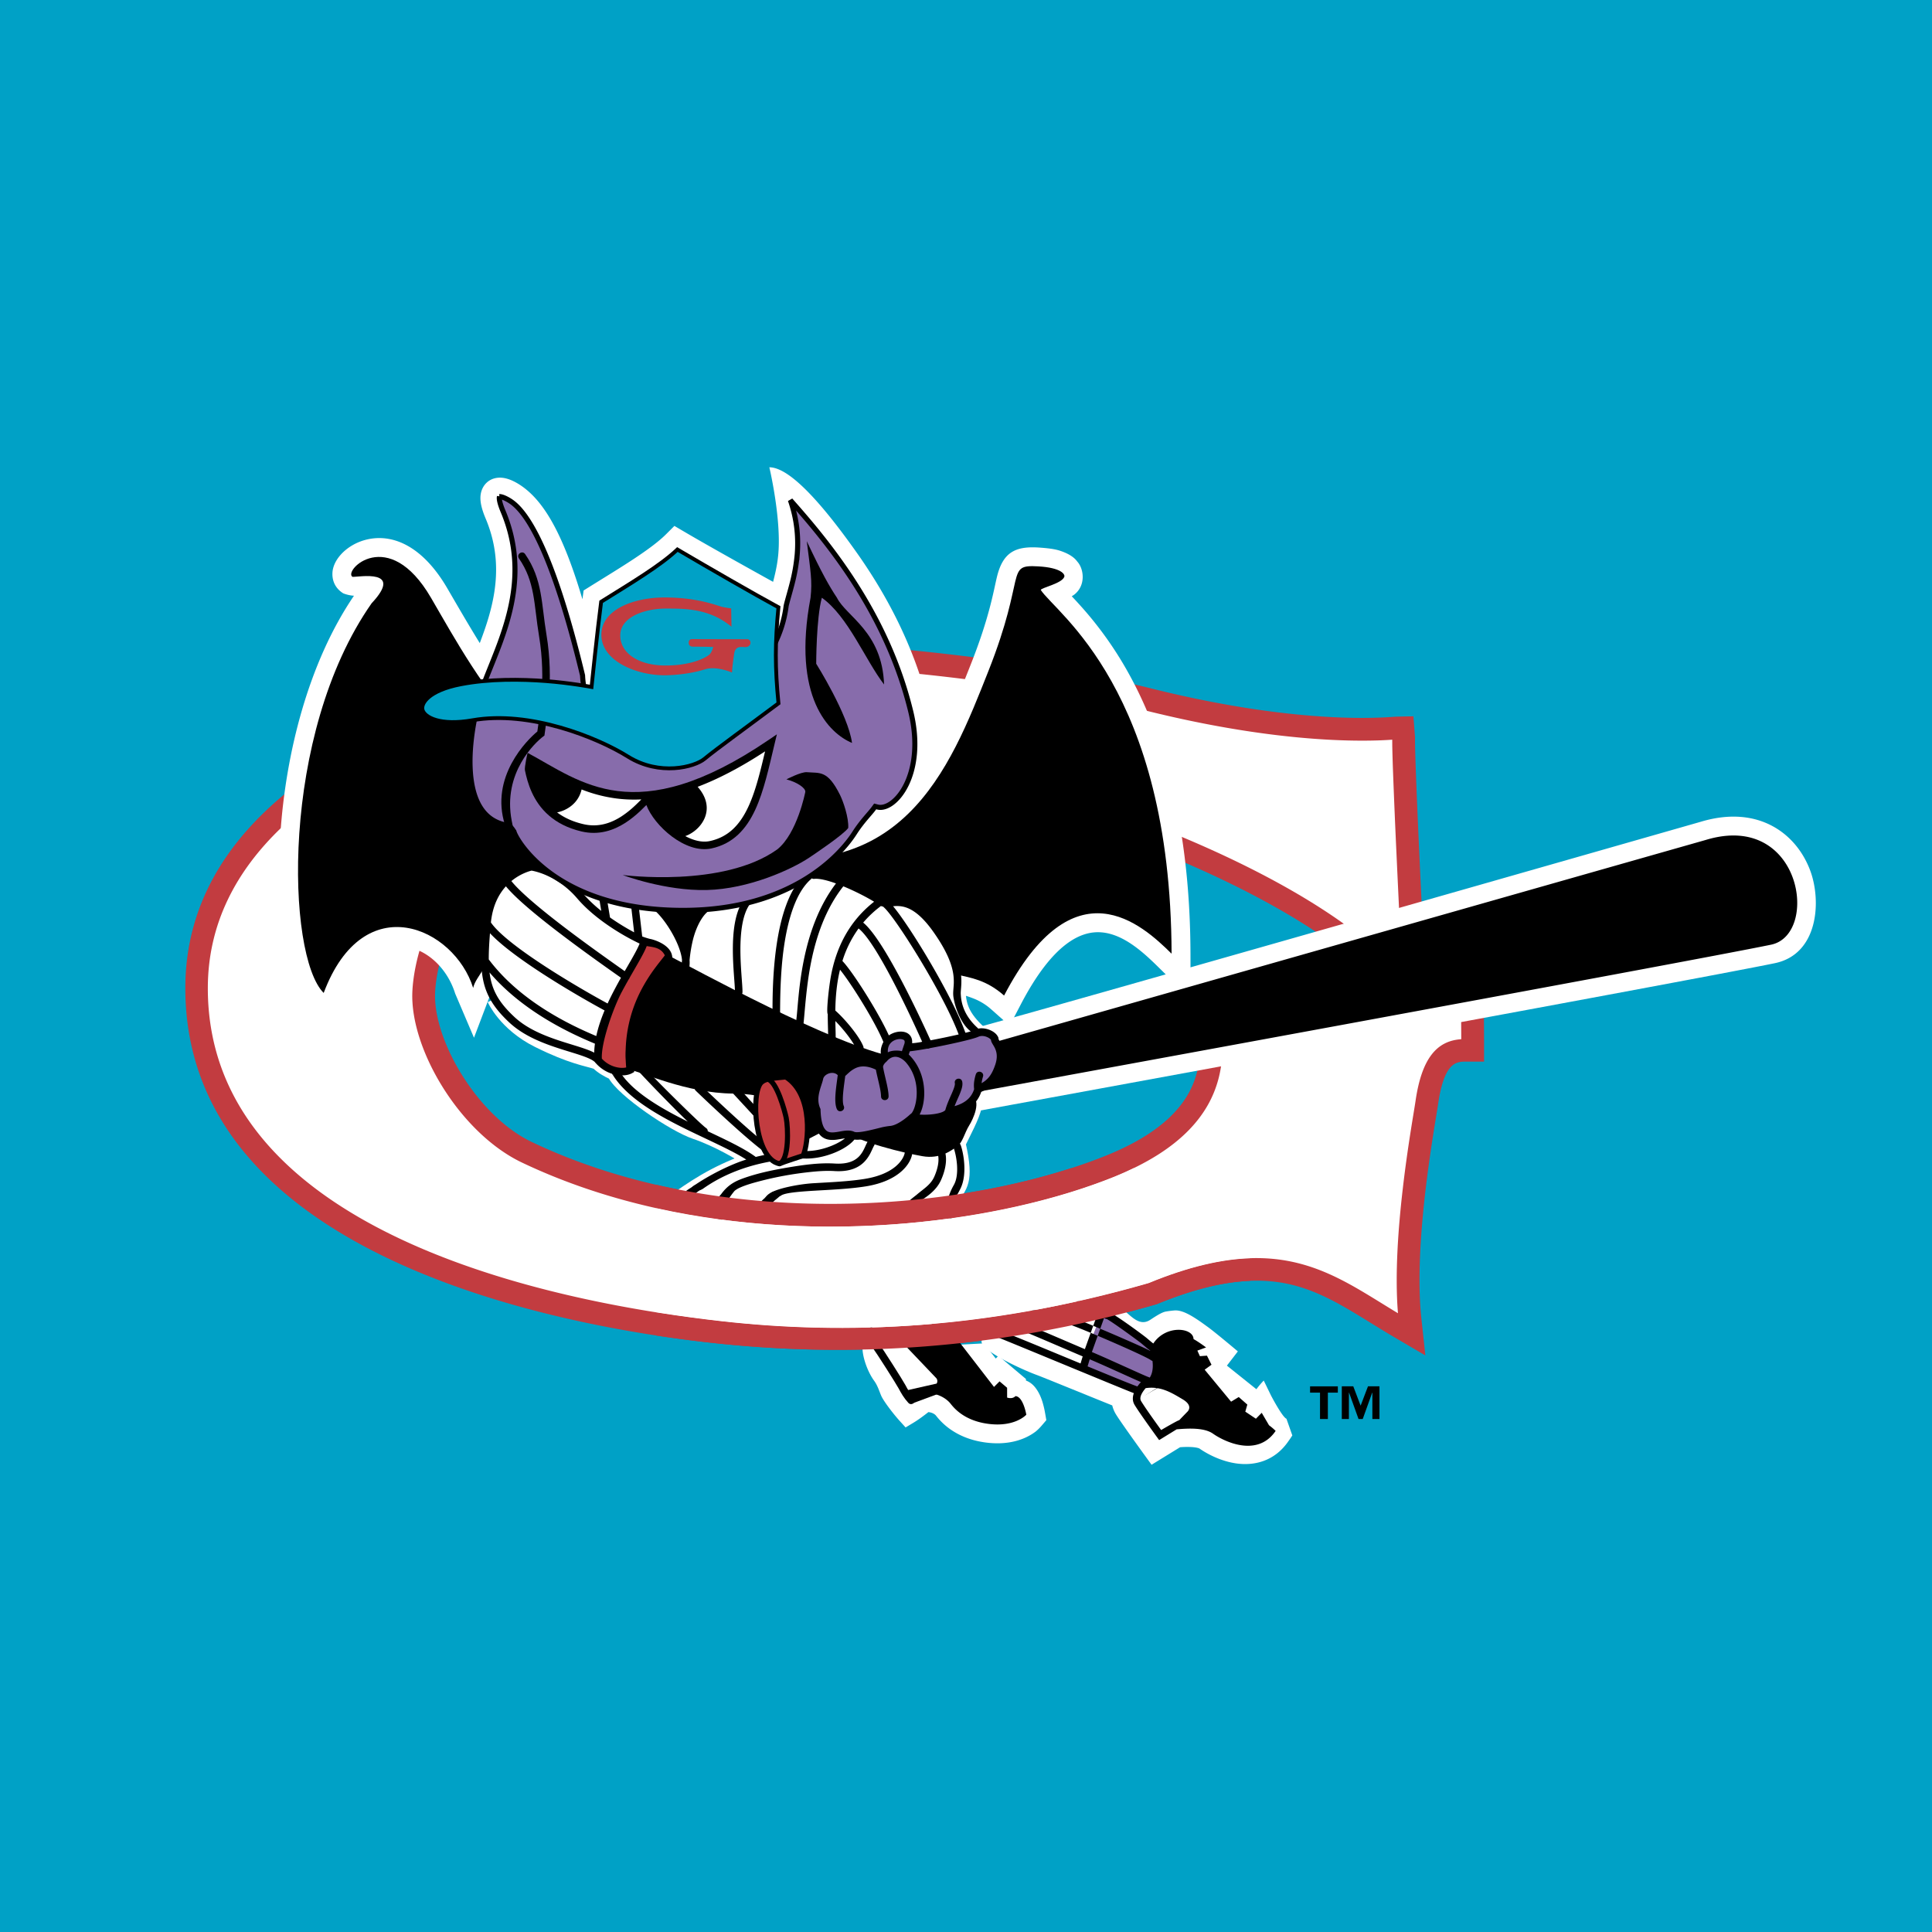 <svg xmlns="http://www.w3.org/2000/svg" width="2500" height="2500" viewBox="0 0 192.756 192.756"><path fill-rule="evenodd" clip-rule="evenodd" fill="#00a1c6" d="M0 0h192.756v192.756H0V0z"/><path d="M141.016 71.465l.166 2.139-.004.121c-.004.158 0 .378.004.655.012.631.039 1.524.078 2.595.078 2.165.201 5.043.332 7.918.264 5.76.652 13.486.652 13.486l-4.6-.01s-.453-.562-.643-.775a13.52 13.52 0 0 0-.771-.803c-.658-.623-1.729-1.55-3.318-2.7-3.182-2.296-8.453-5.479-16.699-8.871-3.863-1.588-7.898-3.372-14.146-4.753-6.214-1.373-14.712-2.372-27.596-2.372-26.719 0-30.881 16.272-31.062 20.982-.183 4.746 4.24 12.283 9.645 14.859 18.94 9.025 43.253 6.98 57.204 1.396 6.457-2.582 8.463-5.742 9.133-8.238.355-1.322.375-2.602.314-3.785-.035-.629-.088-1.197-.117-1.689-.029-.494-.057-1.115.043-1.68l.273-1.559h28.115s.047 3.996.047 5.654v1.883h-1.883c-.975-.002-2.119.199-2.707 4.258-.154 1.064-.783 4.527-1.268 8.701-.482 4.168-.803 8.914-.4 12.637l.4 3.719-3.227-1.896c-1.734-1.02-3.344-2.08-4.986-3.01-1.58-.893-3.113-1.613-4.785-2.062-3.27-.873-7.434-.771-13.801 1.85-16.455 4.748-31.183 5.23-43.652 3.936-11.541-1.199-53.267-7.117-53.267-35.465 0-28.491 48.919-34.592 55.981-34.592 15.042 0 32.608 2.742 40.297 4.67 7.984 2 14.168 2.693 18.328 2.892 2.049.099 3.598.076 4.625.035.506-.02.885-.044 1.129-.061l.297-.021c.337-.016 1.869-.044 1.869-.044z" fill-rule="evenodd" clip-rule="evenodd" fill="#c23c40"/><path d="M138.904 73.799c-.256.018-.627.041-1.107.061-1.07.042-2.688.064-4.824-.038-4.26-.204-10.59-.908-18.768-2.956-7.523-1.887-24.905-4.602-39.748-4.602-7.891 0-53.721 6.444-53.721 32.333 0 25.918 38.79 31.814 51.247 33.217 12.342 1.391 26.479.852 42.608-3.799 6.684-2.748 11.32-2.955 15.186-1.92 1.928.516 3.646 1.336 5.314 2.277 1.449.822 2.877 1.742 4.385 2.65-.316-3.842.018-8.447.477-12.395.484-4.205 1.117-7.689 1.273-8.762.617-4.277 2.123-6.025 4.564-6.182a400.99 400.99 0 0 0-.02-3.033h-23.963c-.012.23-.002.51.018.842.031.498.084 1.074.117 1.709.066 1.287.055 2.838-.389 4.486-.893 3.334-3.514 6.967-10.473 9.752-14.408 5.764-39.391 7.896-59.013-1.455-6.161-2.938-11.149-11.275-10.928-16.984.221-5.716 5.189-23.152 33.316-23.152 12.997 0 21.666 1.007 28.083 2.425 6.41 1.417 10.553 3.239 14.516 4.869 15.373 6.323 20.809 12.021 21.65 12.981l1.146.002c-.068-1.394-.309-6.252-.531-11.12a909.998 909.998 0 0 1-.334-7.94 165.385 165.385 0 0 1-.078-2.637l-.003-.629z" fill-rule="evenodd" clip-rule="evenodd" fill="#fff"/><path d="M114.033 139.457l4.156-2.672-23.736-15.49s2.626-6.188.297-7.42c-2.329-1.232 3.265-10.09 3.265-10.09s-3.124-1.971-2.671-9.497c.395-6.57-5.638-6.825-5.638-6.825l-36.799-2.968-6.529 8.31 1.484 2.968s.899 4.659 5.037 7.418c5.107 2.258 8.02 2.375 8.02 2.375s1.735 4.199 7.717 6.824c5.98 2.627 6.825 3.264 6.825 3.264s-5.091 1.826-6.232 3.266 16.619 11.277 16.619 11.277l2.878 5.92 4.67-1.516-1.315-9.154 18.9 9.045 3.052 4.965z" fill-rule="evenodd" clip-rule="evenodd" fill="#fff" stroke="#000" stroke-width=".142" stroke-miterlimit="2.613"/><path d="M70.881 90.13c.46-.064.792.408.316.515-.912.204-1.711 1.678-2.07 3.153-.17.7-.267 1.384-.318 1.894l-.01.098c.011.149.012.294.003.43a5.462 5.462 0 0 1-.022.269.427.427 0 0 1-.412.409.427.427 0 0 1-.361-.432c0-.045 0-.111.005-.197.005-.123.015-.291.032-.49-.169-1.801-2.062-4.669-3.121-5.217-.445-.232-.099-.9.347-.669.016.008.032.018.06.027l5.551.21z" fill-rule="evenodd" clip-rule="evenodd"/><path d="M99.346 135.539l.271-.271 2.742 2.314v.152c.422.164.715.426.93.701.309.391.5.822.615 1.133.119.312.225.725.297 1.057.066.314.191 1.064.191 1.064s-.434.516-.562.656a4.596 4.596 0 0 1-.494.475c-.25.191-.598.418-1.047.619-.914.412-2.189.693-3.84.494-1.642-.197-2.847-.764-3.706-1.383a6.664 6.664 0 0 1-.985-.873c-.201-.217-.333-.391-.412-.484-.006-.008-.243-.262-.721-.307-.462.367-1.052.797-1.479 1.053l-.794.477-.622-.686c-.541-.6-1.408-1.713-1.737-2.324-.217-.404-.368-1.082-.783-1.65-.893-1.225-1.613-3.672-.817-4.252.581-.422 2.727.709 3.541 1.098l.423-.152 7.808-.422 1.181 1.511z" fill-rule="evenodd" clip-rule="evenodd" fill="#fff"/><path d="M115.051 134.324l-2.281.176-.947 1.025 2.398 3.691 1.754-1.016 1.939-1.57-2.863-2.306zm-4.412-4.205c1.506-.275 2.525 2.609 4.125 1.557.514-.338 1.152-.758 1.551-.822a9.96 9.96 0 0 1 .926-.115c.76-.014 1.674.484 3.156 1.578.686.473 3.104 2.512 3.104 2.512l-1.092 1.42 2.941 2.354a8.7 8.7 0 0 1 .734-.865l.701 1.441c.139.285 1.189 2.24 1.564 2.369l.586 1.664a9.125 9.125 0 0 1-.373.551c-1.416 2.088-3.506 2.482-5.199 2.246-1.588-.221-2.977-.986-3.691-1.488-.008-.008-.213-.113-.779-.148a9.033 9.033 0 0 0-1.158.018l-2.842 1.748s-2.967-4.064-3.557-5.035a3.072 3.072 0 0 1-.367-.885c-2.318-.932-6.979-2.838-7.492-3.023-1.426-.514-5.867-2.531-5.533-3.457.314-.88 11.191-3.346 12.695-3.62zM180.625 86.91c1.104 3.023.785 8.285-3.545 9.186-7.568 1.572-76.947 14.273-80.041 14.84l-11.08 3.381-1.866-7.99s15.051-2.492 13.131-3.754c1.045-.158 72.451-20.582 72.451-20.582 5.809-1.75 9.602 1.223 10.95 4.919z" fill-rule="evenodd" clip-rule="evenodd" fill="#fff"/><path d="M62.875 106.746c-.648.146-3.156.014-3.318-1.129-.161-1.139 1.212-5.676 2.204-7.131.991-1.455 2.25-3.344 2.671-4.498.451-.303 2.353.756 2.33 1.375-.024.617-4.639 4.184-3.887 11.383z" fill-rule="evenodd" clip-rule="evenodd" fill="#c23c40" stroke="#000" stroke-width=".303" stroke-miterlimit="2.613"/><path d="M47.867 64.163l.232-.626c.426-1.16.82-2.388 1.08-3.681.508-2.512.499-5.205-.723-8.114-.325-.769-.558-1.526-.52-2.198.051-.929.664-1.771 1.731-1.878.617-.062 1.2.167 1.573.349.41.199.773.446 1.01.623 2.183 1.637 3.997 4.875 5.861 11.147l.022-.169.093-.704.601-.375c1.495-.933 3.035-1.867 4.412-2.777 1.374-.909 2.49-1.732 3.223-2.467l.824-.823 1.005.591c2.323 1.368 6.664 3.783 8.841 4.99l.061-.238c.197-.773.388-1.649.466-2.62.289-3.535-.894-8.555-.901-8.572 2.258 0 5.86 4.489 8.643 8.408 2.83 3.984 5.757 9.192 7.293 15.531.335 1.38.458 2.805.391 4.168.205-.365.404-.737.598-1.114 1.246-2.428 2.244-4.984 3.182-7.354 1.866-4.711 2.262-7.305 2.598-8.693.6-2.479 1.844-3.1 4.24-2.936.846.059 1.533.144 2.055.315.596.198 1.018.422 1.326.669.26.208.355.365.428.449.633.729.826 2.337-.312 3.245-.057.045-.15.107-.27.179.299.317.623.668.969 1.056a36.246 36.246 0 0 1 4.635 6.511c3.24 5.79 6.199 14.603 6.24 28.091l.012 4.513-3.213-3.166c-1.512-1.487-3.467-3.295-5.686-3.472-2-.162-4.822 1.023-8.037 7.179l-1.115 2.135-1.801-1.596a5.803 5.803 0 0 0-1.9-1.154 9.567 9.567 0 0 0-1.497-.449s.657-7.325-5.247-9.076c-.187-.055-5.686-2.076-5.686-2.076s-2.466-.664-3.5-.875c-6.528 3.579-11.697 3.009-12.502 2.946-.243-.011-2.41.013-5.331-.52-2.942-.536-9.392-3.849-11.359-2.863-1.906.51-5.357 5.357-2.953 12.463l-1.669 4.4-1.876-4.404c-1.605-5.143-8.278-7.595-11.356.6l-1.024 2.727-2.064-2.057c-4.649-4.63-4.788-27.552 4.345-40.963a4.248 4.248 0 0 1-.285-.03c-.417-.058-.78-.208-.78-.208-1.172-.731-1.16-1.901-1.022-2.467.139-.575.461-1.045.757-1.379.619-.698 1.589-1.317 2.772-1.56 2.631-.536 5.516.857 7.872 4.903.913 1.569 2.065 3.564 3.238 5.466z" fill-rule="evenodd" clip-rule="evenodd" fill="#fff"/><path d="M97.414 110.496c-.166.918-1.094 2.611-1.571 3.619.897 3.916.098 4.211-.703 5.645" fill="none" stroke="#fff" stroke-width="1.011" stroke-miterlimit="2.613"/><path d="M32.294 99.066c-3.711-3.696-4.369-25.802 4.781-38.874 3.274-3.498-1.302-2.605-1.908-2.641-.957-.596 3.583-5.211 7.833 2.089 4.854 8.338 11.045 20.4 28.982 25.065 17.937 4.667 22.794-8.061 26.632-17.754 3.838-9.695 1.643-10.631 4.961-10.444 2.332.13 2.707.812 2.609 1.044-.232.662-2.271 1.078-2.348 1.306 1.486 2.315 12.975 9.888 13.053 36.292-2.949-2.905-9.738-9.173-16.711 4.178-1.764-1.564-3.336-1.775-4.7-2.088-2.938-9.231-7.4-6.984-7.4-6.984s-3.824-2.877-6.552-3.087c-6.712 3.882-12.901 3.252-12.901 3.252s-8.392-.314-15.231-3.986c-3.805.394-5.328 4.302-4.909 9.86-.733 1.154-1.153 1.68-1.277 2.273-1.882-6.019-10.911-10.158-14.914.499z" fill-rule="evenodd" clip-rule="evenodd"/><path d="M95.846 98.926c.027 1.551.544 2.695 2.423 4.303" fill="none" stroke="#fff" stroke-width="1.011" stroke-miterlimit="2.613"/><path d="M88.048 89.62l.042.033c-.002-.007-.023-.022-.042-.033zm-14.722 9.349c.006-.713-.205-2.402-.208-4.195-.003-1.79.195-3.807 1.115-5.047.299-.403.904.045.605.448-.757 1.02-.969 2.8-.967 4.599.003 1.795.214 3.488.208 4.201-.005.504-.757.496-.753-.006zm.794 10.021l2.638 2.916c.335.373-.223.877-.559.506l-3.054-3.307c-.335-.371.639-.486.975-.115zm13.088 5.311c-.042.07-.085.158-.131.256-.053.117-.11.246-.178.381a3.754 3.754 0 0 1-.602.912c-.577.627-1.494 1.084-3.042.988-.829-.051-1.665.012-2.489.1a33.72 33.72 0 0 0-5.065.934c-.617.164-1.24.338-1.825.594a2.54 2.54 0 0 0-.559.322c-.077.061-.895 1.104-.669 1.115-.203-.012-.726-.014-.885-.154-.241-.211.051-.422.203-.629.564-.768 1.182-1.188 2.058-1.512 1.493-.551 3.083-.875 4.649-1.139 1.514-.252 3.089-.477 4.627-.381 1.357.082 2.041-.314 2.442-.748.209-.227.356-.482.479-.734.064-.129.119-.252.17-.365.06-.129.117-.242.173-.336.269-.428.909-.032.644.396zm3.8.832c-.161 1-1.323 2.695-4.614 3.229-1.602.258-3.528.34-5.174.436-1.701.104-2.91.223-3.28.475-.415.281-1.41 0-.995-.281.589-.402 2.665-.85 4.23-.943 1.623-.096 3.52-.174 5.099-.43 3.072-.498 3.896-2.016 3.991-2.604.08-.495.823-.376.743.118zm.464 4.053c.647-.557 1.38-.975 1.736-1.777.274-.615.519-1.443.39-2.125-.093-.494.646-.633.74-.141.161.852-.117 1.865-.471 2.633-.487 1.057-1.491 1.711-2.462 2.291-.192.113-.824.498-1.025.266-.184-.212.891-.974 1.092-1.147zm4.377-4.936c.293.809.672 2.938-.026 4.342-1.268 2.541-1.724 1.52-.657-.371.596-1.055.258-2.934-.024-3.711-.173-.473.534-.731.707-.26z" fill-rule="evenodd" clip-rule="evenodd"/><path d="M95.68 103.305c-1.414-3.93-6.352-11.81-7.508-12.791a.35.35 0 0 1-.06-.062 1.077 1.077 0 0 1-.221-.059 10.674 10.674 0 0 0-1.77 1.656c2.072 1.683 5.689 9.461 6.77 11.856l2.789-.6zm-3.671.642c-1.202-2.695-4.577-9.936-6.349-11.312a11.14 11.14 0 0 0-1.612 3.242c1.033 1.076 3.595 5.123 4.635 7.428 1.223 2.08 3.326.642 3.326.642zm-3.876.002c-.806-1.977-3.172-5.779-4.324-7.203-.053.217-.1.434-.144.65-.236 1.219-.31 2.396-.324 3.428.917.805 2.365 2.51 2.785 3.561.187.465-.512.744-.698.279-.298-.744-1.274-1.971-2.085-2.797.012.672.036 1.248.033 1.688-.001.502-.754.498-.751-.004.003-.586-.041-1.41-.04-2.377-.159-.164.107-2.717.342-3.922.486-2.507 1.639-5.217 4.283-7.287-.683-.422-1.883-1.048-3.071-1.537-1.787 2.258-2.711 5.05-3.215 7.564-.533 2.654-.643 5.369-.786 6.355-.072.496-.773-.018-.701-.516.146-.992.212-3.316.75-5.988.503-2.504 1.422-5.345 3.22-7.701-.864-.312-1.659-.511-2.17-.457a.379.379 0 0 1-.259-.058.419.419 0 0 1-.087.106c-1.489 1.309-2.274 3.979-2.67 6.695-.393 2.692-.386 5.688-.392 6.741-.001.502-.759.107-.756-.396.006-1.068.004-3.717.403-6.453.397-2.712 1.203-5.643 2.918-7.152.157-.138.609-.213.763-.23.688-.072 3.245.606 3.318.813 1.544.641 3.048 1.48 3.572 1.868.019.012.04.027.058.043.081.053 1.537-.027 1.79-.001 1.059.112 2.322.729 3.823 2.847 1.487 2.095 2.003 3.548 2.149 4.643.071.539.053.979.024 1.352-.012.172-.028.33-.035.479-.006.125.002.24.01.354.161 2.289 1.967 3.369 1.948 3.514-.238.16-.674.246-.674.246-1.213-.666-1.874-2.619-2.02-3.654a2.684 2.684 0 0 1-.016-.496c.007-.152.023-.316.035-.496a5.54 5.54 0 0 0-.021-1.195c-.125-.939-.575-2.282-2.015-4.31-1.424-2.007-2.515-2.451-3.29-2.534a3.267 3.267 0 0 0-.574-.007l-.136.011c1.741 2.078 5.943 9.019 7.217 12.63 1.034.601-6.757 4.103-8.187.904z" fill-rule="evenodd" clip-rule="evenodd"/><path d="M108.074 136.631c-.053-1.303 2.064-6.07 2.064-6.07l5.146 4.129s.428 1.85-.508 3.346c-.586.023-1.193.732-1.193.732l-5.509-2.137z" fill-rule="evenodd" clip-rule="evenodd" fill="#876cab"/><path d="M87.633 133.959c.504.691 2.416 3.707 2.68 4.197.253.475.476.867.866 1.297.338.371-.22.877-.557.506-.455-.502-.712-.961-.972-1.445-.25-.467-2.148-3.455-2.626-4.111-.295-.405.313-.848.609-.444z" fill-rule="evenodd" clip-rule="evenodd"/><path d="M49.121 99.773s1.112 2.551 4.477 4.225c3.367 1.676 4.942 1.865 5.889 2.182.442.441 1.04.779 1.632 1.051.842 1.676 6.018 5.184 8.185 5.912 2.167.73 4.712 2.219 5.068 2.559-3.233 1.195-5.255 2.543-7.698 4.311" fill="none" stroke="#fff" stroke-width="1.011" stroke-miterlimit="2.613"/><path d="M92.15 139.014c1.937-.891 1.25-1.529 1.25-1.529l-2.997-3.145 5.117-.695 3.652 4.73.555-.555.752.637.002.977s.504.199.832-.143c.779.041 1.082 1.854 1.082 1.854s-1.094 1.24-3.721.922c-2.625-.318-3.619-1.764-3.886-2.082-.266-.319-1.155-1.106-2.638-.971zM113.48 138.326a4.45 4.45 0 0 1 .35-.434c-.689-.301-1.797-.807-2.92-1.312-.764-.344-1.537-.686-2.189-.963l-.213.705c2.076.854 4.258 1.758 4.972 2.004zm3.916 4.278l-1.748 1.074s-1.871-2.559-2.441-3.498c-.244-.396-.213-.816-.084-1.186-.844-.305-12.785-5.273-13.436-5.508-.471-.17.789-.436 1.26-.266.641.23 5.531 2.27 6.861 2.814l.213-.707c-.293-.117-5.131-2.205-5.305-2.256-.48-.145-.266-.865.215-.723.176.053 5.014 2.141 5.307 2.256l1.34-3.734c.145-.48.867-.266.723.217l-1.363 3.805c.678.285 1.482.643 2.279 1.002 1.424.639 2.816 1.279 3.355 1.494.047.01.094.031.133.059.197-.279.385-.816.277-1.67a.383.383 0 0 1-.15-.07c-.652-.477-7.193-3.283-8.02-3.518-.482-.135-.279-.859.203-.725.703.199 6.82 2.812 7.74 3.312l-.016-.043a6.66 6.66 0 0 1-.307-.232c-.176-.143-.35-.295-.523-.441-.354-.295-3.295-2.436-3.525-2.469-.498-.07-.395-.814.104-.744.475.066 3.568 2.357 3.904 2.637.17.143.342.293.514.432.055.045.107.086.16.125 1.26-1.904 3.994-1.59 4.014-.441.533.295 1.25.834 1.25.834l-.869.316.252.555.705-.051.453.906-.682.494 2.637 3.191.764-.463.855.754-.201.705 1.057.705.58-.59.729 1.244s.355.252.66.561c-1.816 2.676-5.127 1.07-6.248.277-.899-.636-2.565-.524-3.626-.434zm-3.093-4.108c-.33.383-.68.922-.455 1.291.439.725 1.543 2.256 2 2.887 0 0 1.713-1.002 1.801-.979.439-.457.797-.826.797-.826s.695-.578-.453-1.26c-1.106-.656-2.175-1.334-3.69-1.113zM62.032 106.969l.046.326c1.317 1.744 3.673 3.164 6.173 4.424l.372.186c-1.562-1.488-4.3-4.342-4.788-4.891-.333-.375.654-.338.987.037.71.797 5.099 5.143 5.618 5.488.131.088.18.209.173.324.577.275 1.139.539 1.672.799 1.221.596 2.323 1.176 3.118 1.766a18.52 18.52 0 0 1 1.201-.26c-.962-.656-2.448-1.955-3.766-3.15-1.789-1.621-3.422-3.197-3.422-3.197-.36-.348.162-.889.523-.541.065.062 6.475 6.232 7.618 6.572a.372.372 0 0 1 .203.137 18.304 18.304 0 0 1 2.614-.152c1.444.029 3.02-.582 3.873-1.217 0 0 .995-.691.99.084-.825 1.008-3.026 1.924-4.879 1.885-1.895-.039-6.4.318-10.185 2.986-.648.455-1.446.076-1.037-.211 1.53-1.082 3.772-2.203 5.32-2.674-.678-.434-1.533-.879-2.5-1.35-1.25-.611-2.656-1.25-4.044-1.949-2.702-1.361-5.439-2.998-6.781-5.16l.901-.262z" fill-rule="evenodd" clip-rule="evenodd"/><path d="M66.762 95.364c2.371 1.208 16.368 8.923 22.625 10.132 6.258 1.209 6.375 3.232 7.495 3.748 1.124.516.182 2.457-.185 3.039-.469.752-.659 1.721-1.203 2.096-.544.377-1.677 1.291-3.47.973-1.793-.318-6.258-1.348-8.051-2.637-1.792-1.291-6.119-3.57-10.828-3.609-4.706-.039-9.172-2.182-10.27-2.359-1.099-.181-.265-7.813 3.887-11.383z" fill-rule="evenodd" clip-rule="evenodd"/><path d="M86.318 107.654l83.866-23.852c9.578-2.915 11.383 9.438 6.514 10.45-7.736 1.608-80.103 14.851-80.103 14.851l-9.242 2.82-1.035-4.269zM61.119 107.23l-.061-.1a3.622 3.622 0 0 1-1.614-1.059.31.31 0 0 1-.083-.096c-.184-.188-.561-.381-1.164-.598-.63-.227-1.411-.449-2.246-.717-1.686-.539-3.67-1.277-5.13-2.639-3.029-2.822-3.035-4.992-2.612-9.862a.377.377 0 0 1 .012-.135c.239-2.52 1.396-4.005 2.516-4.858a6.24 6.24 0 0 1 1.516-.845 4.75 4.75 0 0 1 .756-.224l.056.007c.045.004 2.779.344 5.099 3.043a13.602 13.602 0 0 0 1.825 1.735l-.261-1.568c-.083-.493.659-.618.744-.124l.389 2.347a23.273 23.273 0 0 0 2.408 1.482l-.35-3.029c-.058-.499.689-.586.746-.088l.408 3.525c.149.07.708.24.811.255.233.035 2.175.555 2.19 1.889-.208.305-.6.763-1.06 1.38a15.553 15.553 0 0 0-1.423 2.262c-.927 1.82-1.673 4.293-1.34 7.49l.026.248-.219.121c-.25.137-.571.211-.927.219l-1.012-.061zm-1.072-1.609c.761.836 1.845 1.02 2.427.877-.278-3.227.491-5.75 1.445-7.623a16.579 16.579 0 0 1 1.491-2.371c.374-.502.704-.896.921-1.187-.226-.451-.561-.645-.915-.755-.223-.069-.447-.101-.648-.132-.085-.014-.167-.027-.244-.041-.181.476-.505 1.067-.874 1.712-.25.439-.53.92-.824 1.434a.44.44 0 0 1-.101.176c-.238.42-.482.861-.723 1.316-.785 1.489-2.047 4.991-1.955 6.594zm-.69-1.494c-2.492-1.035-7.197-3.219-10.516-7.105.213 1.723.897 2.967 2.493 4.451 1.327 1.238 3.166 1.936 4.845 2.473.847.27 1.635.496 2.273.725.295.107.58.221.831.352.008-.296.033-.595.074-.896zm-10.592-8.403c3.135 4.168 8.042 6.516 10.725 7.643.186-.859.479-1.721.829-2.555-2.15-1.156-8.955-5.04-11.434-7.706-.078.995-.127 1.854-.12 2.618zm.212-3.689c1.668 2.425 9.211 6.776 11.645 8.084.228-.496.47-.979.717-1.445.204-.385.411-.764.615-1.125-1.225-.863-3.591-2.528-5.898-4.281-2.27-1.721-4.542-3.573-5.582-4.841-.704.773-1.324 1.918-1.497 3.608zm11.368.061l-.104-.075c-.925-.67-1.867-1.47-2.649-2.381a8.665 8.665 0 0 0-3.128-2.331 7.118 7.118 0 0 0-1.089-.374 4.464 4.464 0 0 0-.341-.073 4.354 4.354 0 0 0-.51.163 5.463 5.463 0 0 0-1.504.88c.931 1.163 3.147 2.986 5.489 4.765 2.263 1.717 4.583 3.348 5.818 4.223l.671-1.163c.382-.673.668-1.204.817-1.589a23.333 23.333 0 0 1-3.47-2.045zM79.21 108.602l3.259-.268 1.002 3.84-3.34 1.736-.921-5.308z" fill-rule="evenodd" clip-rule="evenodd"/><path d="M77.432 115.438l1.829.014s3.305-2.408-.732-7.553c-.734-.105-1.154-.105-2.203.105 0 0-1.889 4.092 1.106 7.434z" fill-rule="evenodd" clip-rule="evenodd" fill="#fff"/><path d="M78.398 107.447c2.828 1.787 2.251 6.695 1.733 7.85 0 0-1.963.635-2.368.807-2.479-.434-2.886-7.1-1.804-8.113.193-.182.419-.25.611-.312.047-.016.091-.027.135-.039.203-.052 1.693-.193 1.693-.193z" fill-rule="evenodd" clip-rule="evenodd" fill="#c23c40" stroke="#000" stroke-width=".505" stroke-miterlimit="2.613"/><path d="M82.11 113.275c1.438.418 2.413-.211 2.413-.211s1.727.434 4.033-.299c.944-.211 1.889-.211 2.623-1.26 1.469 0 2.351.279 3.204-.432.854-.715 2.776-.408 3.301-2.611 0 0 1.887-.42 2.26-3.158-.102-1.662-1.322-2.676-2.365-2.295-1.155.42-3.777 1.154-6.972 1.539.392-.439-.338-2.793-2.097-.609-.687.852.071 1.162 0 1.574-.072.412-1.05.84-1.05.84s-1.944-1.141-3.506.998c-.418-.105-1.06-1.615-2.214.062-1.365 2.519.37 5.862.37 5.862z" fill-rule="evenodd" clip-rule="evenodd" fill="#876cab"/><path d="M84.235 113.619l.061-.047-.162.023c-.192.031-.389.068-.586.098a3.176 3.176 0 0 1-.649.035c-1.039-.062-1.701-.832-1.785-2.912-.289-.699-.248-1.369-.124-1.936.116-.537.321-1.012.396-1.379.173-.842 1.649-1.76 2.624-.875.071-.068.149-.141.235-.215.219-.186.495-.395.837-.545.627-.275 1.418-.342 2.42.082.106-.193.259-.385.446-.555-.139-.379-.098-.895.198-1.445l.556-.658c.395-.27.899-.4 1.32-.361.624.057 1.043.477.98 1.15.263-.006.611-.062 1.008-.133l.792-.145c.91-.172 1.936-.385 2.785-.58l.742-.178c.271-.068.503-.133.682-.188l.666-.242c.414-.059.824.035 1.137.176.209.092.393.215.533.35.068.068.133.146.182.232.049.08.1.162.094.299.02.043.049.09.08.145.09.148.201.33.297.561.207.494.32 1.168.02 2.072-.285.854-.625 1.389-1.027 1.771a3.599 3.599 0 0 1-.613.459c-.156.094-.318.178-.486.268-.332.982-1.008 1.525-1.649 1.838a5.2 5.2 0 0 1-.92.332c-.128.035-.243.064-.339.088l-.085.023c-.667.797-2.772.818-3.716.65-.879.881-2.14 1.268-2.543 1.207-.027.004-.035.014-.075.023-.097.02-.221.049-.365.084-.303.076-.688.178-1.086.27-.408.094-.83.18-1.189.221a2.772 2.772 0 0 1-.681.014l-1.011-.077zm6.539-8.732l-.108.32c1.883 1.84 1.782 4.689 1.083 5.992.953.076 2.285-.094 2.565-.445.075-.281.179-.566.292-.844.115-.283.241-.559.354-.816.104-.24.198-.463.255-.66.059-.195.062-.307.051-.359-.105-.49.631-.65.735-.158.053.242.004.502-.064.73a6.487 6.487 0 0 1-.288.748c-.11.252-.232.521-.346.799l-.066.166c.205-.059.439-.139.673-.252.522-.254 1.035-.67 1.279-1.441a3.01 3.01 0 0 1 .039-.963 4.22 4.22 0 0 1 .131-.521c.16-.477.873-.236.713.238 0 0-.059.178-.104.42a2.636 2.636 0 0 0-.033.227l.053-.033a2.56 2.56 0 0 0 .482-.359c.293-.275.572-.693.832-1.465.24-.719.143-1.205.002-1.545-.08-.188-.174-.34-.248-.461a3.475 3.475 0 0 1-.119-.215.796.796 0 0 1-.07-.254.384.384 0 0 0-.045-.051 1.119 1.119 0 0 0-.318-.207c-.283-.127-.617-.168-.898-.037-.549.25-2.957.787-4.841 1.135a.404.404 0 0 1-.257.047 25.44 25.44 0 0 1-1.722.266h-.012v-.002zm-2.193.105c.488-.262 1.292-.172 1.4-.109l.152-.455.101-.295c.102-.385-.105-.41-.283-.453-.317-.078-1.447.109-1.37 1.312zm-.481 1.453c.076.449.206.957.318 1.447.117.51.23 1.043.236 1.484.006.502-.745.514-.752.012-.006-.352-.097-.811-.216-1.326-.104-.453-.222-.918-.301-1.342-.927-.439-1.555-.361-2.001-.164a2.743 2.743 0 0 0-.65.428c-.153.131-.286.262-.404.367-.064.506-.156 1.105-.206 1.666-.056.631-.044 1.1.056 1.324.202.459-.486.762-.689.303-.189-.43-.17-1.092-.117-1.693.05-.564.143-1.17.208-1.68-.458-.482-1.356-.125-1.458.381-.076.369-.282.848-.399 1.389-.108.496-.126 1.012.106 1.537l.031.066.002.074c.067 2.029.646 2.232 1.081 2.26.162.01.33-.008.498-.031.192-.025.385-.064.571-.096.364-.059.83-.117 1.229.076.056.027.234.051.594.01.335-.039.726-.119 1.107-.209.392-.09.774-.189 1.073-.264a8.12 8.12 0 0 1 .735-.123c.884-.039 2.074-1.178 2.074-1.178a.255.255 0 0 1 .06-.039c.502-.406 1.172-3.115-.438-5.051-.201-.262-1.142-1.203-2.008-.148-.195.153-.325.348-.34.52zM77.865 119.275c-.304.314-.681.525-.957.893-.196.266-.211.389-.537.334-.238-.045-.432-.109-.708-.127.16-.357.261-.52.568-.783.218-.186.308-.475.972-.727l.662.41zM70.064 118.611c-.397.182-.728.551-1.136.727-.188.082-.882.502-.79-.094.06-.381.79-.695 1.23-1.043l.696.41z" fill-rule="evenodd" clip-rule="evenodd"/><path d="M51.305 83.047c.341.994 4.353 7.781 16.824 7.781 12.234 0 16.705-7.058 17.143-7.742.741-1.155 1.522-1.913 1.894-2.424l.15-.206.246.063c1.697.423 4.83-3.231 3.306-9.519-1.464-6.038-4.26-11.027-7.001-14.887-1.838-2.59-3.649-4.668-5.012-6.21.694 2.016.815 3.841.681 5.441a17.574 17.574 0 0 1-.52 2.933c-.212.834-.44 1.56-.581 2.166-.689 5.628-5.597 10.108-10.347 11.84-4.719 1.722-9.696.8-9.965-4.893-2.451-10.175-4.875-15.654-7-17.25-.443-.332-1.034-.617-1.293-.591a.445.445 0 0 0-.015.099c-.012.218.071.64.375 1.363 1.401 3.331 1.4 6.42.835 9.215-.28 1.39-.701 2.71-1.158 3.959-.454 1.232-.941 2.393-1.367 3.477-.042.108-.083.219-.126.335-.792 2.16-1.579 5.571-1.47 8.544.106 2.901 1.04 5.192 3.432 5.742.612-.058.969.764.969.764z" fill-rule="evenodd" clip-rule="evenodd" fill="#876cab" stroke="#000" stroke-width=".505" stroke-miterlimit="2.613"/><path d="M77.546 84.746c2-1.598 2.798-5.729 2.798-5.729.058-.402-.866-.999-1.883-1.259 0 0 1.462-.764 2.038-.716 1.322.11 2.063-.224 3.304 2.257.331.662.882 2.259.826 3.305-.453.662-3.494 2.696-3.908 2.973-1.741 1.161-6.004 3.118-10.2 3.22-4.177.103-8.396-1.498-8.396-1.498.036.007 10.027 1.309 15.421-2.553zM85.006 74.122c-2.257-.941-6.021-4.514-4.138-14.486.188-1.693 0-2.634-.377-5.644 1.505 3.197 2.258 4.515 3.01 5.644.94 1.882 4.515 3.387 4.703 8.654-1.881-2.446-3.574-6.771-6.208-8.654-.563 2.07-.563 6.585-.563 6.585s3.197 5.08 3.573 7.901z" fill-rule="evenodd" clip-rule="evenodd"/><path d="M56.764 77.383c1.458.716 3.04 1.311 4.866 1.54 3.641.454 8.348-.533 15.074-5.112l.806-.547-.228.946c-.282 1.179-.547 2.352-.849 3.46-.306 1.126-.649 2.188-1.086 3.128-.885 1.905-2.185 3.383-4.372 3.852-2.594.556-5.708-2.263-6.487-4.333-.182.185-.381.383-.599.589-.43.402-.938.83-1.515 1.2-1.163.741-2.629 1.255-4.357.848-2.824-.665-4.227-2.306-4.958-3.906-.362-.792-.557-1.57-.686-2.198-.063-.31.264-1.741.264-1.741 1.313.703 2.65 1.547 4.127 2.274z" fill-rule="evenodd" clip-rule="evenodd"/><path d="M50.385 82.313c-1.54-4.812 2.232-8.516 3.226-9.331.104-.767.316-2.015.425-3.588.116-1.669.116-3.708-.255-5.933-.262-1.573-.355-2.936-.594-4.209-.234-1.239-.606-2.373-1.413-3.54-.285-.413.333-.841.619-.43.885 1.279 1.286 2.521 1.532 3.831.241 1.278.336 2.645.599 4.226.381 2.29.382 4.39.263 6.107-.118 1.702-.354 3.027-.448 3.783l-.021.159-.129.096c-.734.551-4.074 3.594-3.133 8.417 0 0 .231 1.159.243 1.159l-.914-.747z" fill-rule="evenodd" clip-rule="evenodd"/><path d="M68.371 83.417c.817.437 1.677.661 2.447.496 1.876-.401 3.021-1.653 3.848-3.433.419-.903.748-1.925 1.042-3.008.22-.809.42-1.651.623-2.507-2.49 1.63-4.717 2.773-6.727 3.535 1.968 2.228.347 4.356-1.233 4.917zM58.027 78.764c-.33 1.416-1.496 2.098-2.444 2.291.666.499 1.514.912 2.607 1.167 1.469.347 2.729-.079 3.78-.749a9.794 9.794 0 0 0 1.405-1.116c.223-.208.426-.412.61-.599-.86.042-1.674.009-2.449-.089a14.553 14.553 0 0 1-3.509-.905z" fill-rule="evenodd" clip-rule="evenodd" fill="#fff"/><path d="M59.976 60.038c-.376 2.863-.958 8.499-.958 8.499s-2.125-.402-4.57-.589c-2.455-.187-5.615-.23-8.483.324-3.202.62-4 1.908-3.806 2.567.215.737 1.765 1.589 4.986 1.02 5.705-1.007 12.458 1.722 15.503 3.626 3.154 1.969 6.649 1.052 7.649.218 1.111-.926 4.399-3.303 7.372-5.529-.35-3.59-.351-6.005-.004-9.585-2.447-1.328-6.973-3.939-10.08-5.764-.859.813-2.022 1.655-3.306 2.501-1.345.891-2.844 1.8-4.303 2.712z" fill-rule="evenodd" clip-rule="evenodd" fill="#00a1c6" stroke="#000" stroke-width=".381" stroke-miterlimit="2.613"/><path d="M72.949 60.699a9.531 9.531 0 0 1-.841-.138c-.509-.101-2.382-.951-5.799-.951-3.05 0-6.206 1.175-6.307 3.605-.11 2.689 3.447 4.158 6.301 4.158.665 0 2.437-.088 4.047-.599 1.12-.355 2.63.306 2.69.324-.014-.431.21-1.889.21-1.889.118-.834.801-.648 1.103-.648.663 0 .663-.783.195-.783-.91 0-5.519-.013-5.519-.013-.187.001-.316.141-.316.367 0 .206.126.38.404.385.701 0 2.037.027 2.037.027s-.107.523-.387.77c-.139.14-1.492 1.084-4.368 1.084-2.642 0-4.515-1.193-4.515-3.01 0-1.861 2.516-2.671 4.514-2.671 1.933 0 4.379-.02 6.583 1.813-.009-.677-.023-1.471-.032-1.831z" fill-rule="evenodd" clip-rule="evenodd" fill="#c23c40"/><path d="M77.763 116.104c.98-.348.875-3.588.676-4.576-.129-.637-.963-3.734-1.868-3.85" fill="none" stroke="#000" stroke-width=".505" stroke-linecap="round" stroke-miterlimit="2.613"/><path d="M111.082 117.441a31.304 31.304 0 0 0 1.979-.877h-6.244c-11.034 3.559-26.712 5.016-41.337 1.641v2.334c16.585 3.697 34.331 1.412 45.602-3.098zM115.408 130.115c3.791-1.561 6.799-2.223 9.305-2.324v-2.254c-2.818.096-6.098.824-10.121 2.479-16.129 4.65-30.266 5.189-42.608 3.799a143.516 143.516 0 0 1-6.505-.881v2.311c2.536.387 4.693.643 6.277.807 12.469 1.294 27.197.811 43.652-3.937z" fill-rule="evenodd" clip-rule="evenodd" fill="#c23c40"/><path d="M114.592 128.016c4.023-1.654 7.303-2.383 10.121-2.479v-8.973h-11.652c-.619.299-1.271.594-1.979.877-11.271 4.51-29.017 6.795-45.603 3.098v10.395c2.557.406 4.782.688 6.505.881 12.342 1.39 26.479.851 42.608-3.799z" fill-rule="evenodd" clip-rule="evenodd" fill="#fff"/><path d="M137.631 141.576h-.709v-2.633h-.016l-.947 2.633h-.418l-.945-2.633h-.016v2.633h-.709v-3.262h1.145l.734 1.93.734-1.93h1.146v3.262h.001zm-4.156-2.633h-.994v2.633h-.783v-2.633h-.992v-.629h2.77v.629h-.001zM91.04 140.014l2.453-.91.21-1.122-3.714.84 1.051 1.192z" fill-rule="evenodd" clip-rule="evenodd"/></svg>